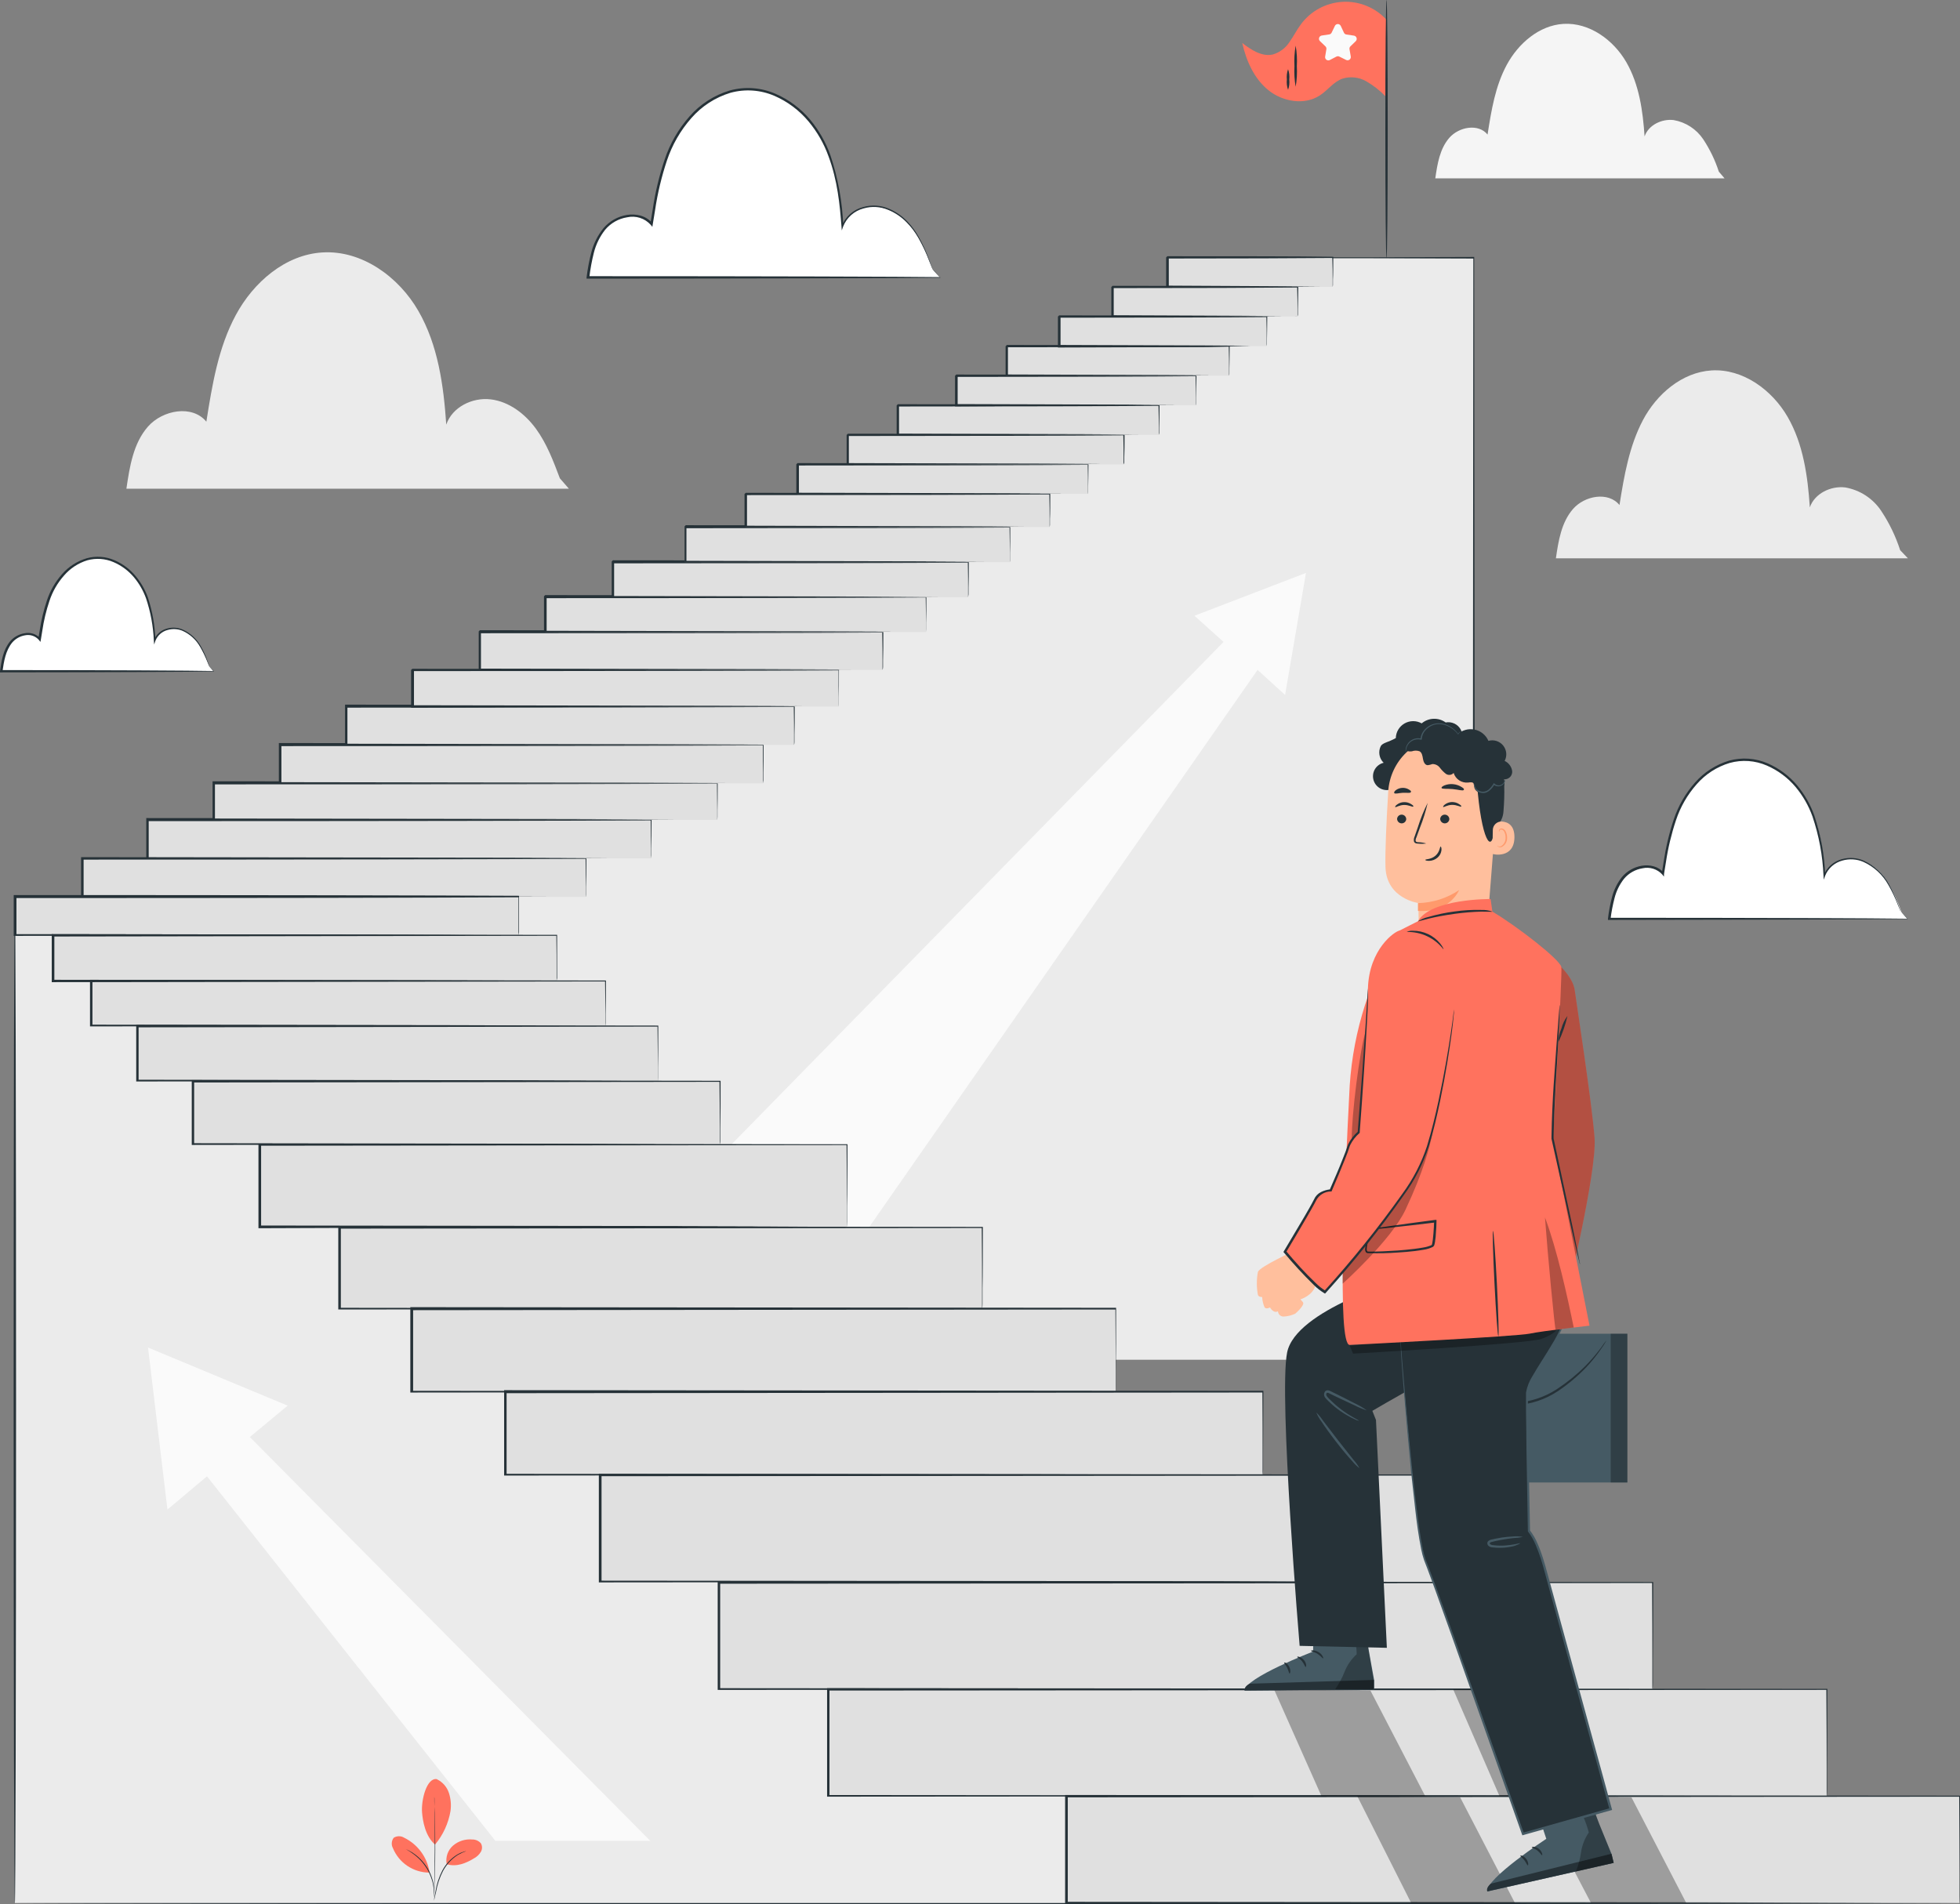 <svg width="212" height="206" viewBox="0 0 212 206" fill="none" xmlns="http://www.w3.org/2000/svg">
<rect x="0" y="0" width="212" height="206" fill="#808080" stroke="none"/>
<g clip-path="url(#clip0_3006_25422)">
<path d="M60.556 51.745C59.853 49.878 59.141 47.986 57.965 46.376C56.788 44.766 55.067 43.447 53.084 43.205C51.102 42.963 48.911 44.035 48.269 45.937C47.982 41.689 47.379 37.327 45.252 33.637C43.126 29.948 39.146 27.048 34.869 27.31C30.859 27.552 27.422 30.53 25.514 34.067C23.605 37.604 22.948 41.654 22.32 45.62C20.802 43.758 17.588 44.346 16.001 46.154C14.414 47.962 14.023 50.491 13.672 52.872H61.535L60.556 51.745Z" fill="#EBEBEB"/>
<path d="M185.913 18.567C185.511 17.327 184.942 16.147 184.222 15.06C183.857 14.518 183.387 14.055 182.839 13.7C182.291 13.344 181.676 13.103 181.033 12.991C179.737 12.832 178.303 13.529 177.883 14.759C177.695 11.983 177.299 9.133 175.905 6.722C174.511 4.312 171.905 2.415 169.102 2.583C166.481 2.746 164.236 4.692 162.985 6.999C161.734 9.306 161.309 11.938 160.899 14.556C159.91 13.336 157.808 13.717 156.77 14.902C155.732 16.088 155.47 17.737 155.247 19.293H186.531L185.913 18.567Z" fill="#F5F5F5"/>
<path d="M205.528 59.52C205.04 58.01 204.346 56.574 203.466 55.252C203.024 54.593 202.452 54.029 201.786 53.596C201.12 53.163 200.373 52.87 199.59 52.733C198.017 52.541 196.272 53.39 195.758 54.887C195.53 51.508 195.051 48.041 193.36 45.107C191.669 42.173 188.504 39.866 185.122 40.074C181.933 40.271 179.189 42.637 177.705 45.448C176.222 48.258 175.668 51.484 175.169 54.635C173.957 53.153 171.406 53.617 170.145 55.06C168.884 56.502 168.563 58.517 168.291 60.399H206.364L205.528 59.52Z" fill="#EBEBEB"/>
<path d="M211.946 205.872C211.946 205.946 164.855 206 106.782 206C48.709 206 1.607 205.946 1.607 205.872C1.607 205.798 48.684 205.743 106.782 205.743C164.879 205.743 211.946 205.802 211.946 205.872Z" fill="#263238"/>
<path d="M205.652 98.656C205.236 97.377 204.648 96.161 203.906 95.04C203.531 94.48 203.046 94.002 202.481 93.635C201.916 93.267 201.282 93.018 200.618 92.901C199.283 92.738 197.805 93.459 197.374 94.729C197.182 91.874 196.791 88.91 195.342 86.44C193.894 83.971 191.229 81.995 188.361 82.173C185.661 82.341 183.347 84.346 182.056 86.727C180.766 89.108 180.331 91.839 179.911 94.511C178.882 93.257 176.721 93.652 175.653 94.867C174.585 96.082 174.313 97.791 174.086 99.392H206.324L205.652 98.656Z" fill="white"/>
<path d="M205.652 98.656C205.713 98.71 205.77 98.768 205.825 98.829L206.319 99.382L206.364 99.421H206.304C202.987 99.466 190.344 99.505 174.066 99.52H173.923V99.377C174.016 98.597 174.161 97.825 174.358 97.065C174.561 96.273 174.927 95.531 175.431 94.887C175.981 94.232 176.747 93.796 177.592 93.657C178.018 93.585 178.455 93.607 178.872 93.721C179.302 93.839 179.685 94.086 179.97 94.427L179.743 94.492C179.807 94.087 179.881 93.647 179.95 93.207C180.183 91.649 180.55 90.114 181.048 88.619C181.537 87.162 182.314 85.818 183.332 84.667C184.315 83.54 185.597 82.715 187.031 82.286C188.417 81.907 189.891 82.013 191.209 82.588C192.443 83.126 193.535 83.945 194.398 84.978C195.199 85.948 195.825 87.049 196.247 88.234C196.949 90.331 197.344 92.519 197.419 94.729L197.251 94.704C197.419 94.276 197.685 93.894 198.029 93.588C198.373 93.283 198.784 93.063 199.229 92.946C200.015 92.724 200.855 92.784 201.602 93.114C202.772 93.655 203.733 94.561 204.341 95.697C204.73 96.395 205.061 97.124 205.33 97.875L205.538 98.458C205.582 98.587 205.602 98.656 205.602 98.661C205.567 98.599 205.537 98.535 205.513 98.468L205.281 97.895C204.997 97.153 204.655 96.435 204.257 95.746C203.649 94.642 202.701 93.764 201.553 93.242C200.833 92.931 200.027 92.88 199.273 93.099C198.853 93.21 198.464 93.418 198.139 93.708C197.814 93.997 197.563 94.359 197.404 94.763L197.266 95.168L197.236 94.739C197.145 92.552 196.742 90.39 196.04 88.317C195.624 87.16 195.008 86.085 194.22 85.141C193.377 84.137 192.313 83.343 191.11 82.82C189.84 82.267 188.419 82.168 187.085 82.538C185.698 82.955 184.459 83.757 183.51 84.85C182.512 85.98 181.753 87.301 181.28 88.732C180.786 90.211 180.422 91.73 180.192 93.272L179.985 94.556L179.98 94.838L179.802 94.61C179.537 94.318 179.199 94.102 178.823 93.983C178.447 93.864 178.046 93.847 177.661 93.934C176.878 94.059 176.167 94.463 175.658 95.07C175.175 95.685 174.826 96.395 174.635 97.154C174.439 97.903 174.294 98.663 174.2 99.431L174.076 99.288C190.353 99.288 202.996 99.337 206.314 99.387V99.431L205.82 98.858L205.652 98.656Z" fill="#263238"/>
<path d="M100.867 29.143C100.381 27.631 99.687 26.193 98.806 24.87C98.362 24.21 97.79 23.647 97.123 23.214C96.456 22.781 95.708 22.488 94.924 22.351C93.352 22.159 91.606 23.008 91.092 24.505C90.865 21.126 90.385 17.654 88.689 14.72C86.993 11.786 83.834 9.474 80.447 9.681C77.253 9.879 74.513 12.245 73 15.06C71.487 17.876 70.958 21.096 70.464 24.253C69.252 22.771 66.696 23.235 65.43 24.678C64.165 26.12 63.848 28.135 63.581 30.022H101.654L100.867 29.143Z" fill="white"/>
<path d="M100.867 29.143C100.867 29.143 100.936 29.207 101.07 29.35C101.203 29.494 101.411 29.711 101.683 30.007L101.723 30.047H101.663C97.742 30.096 82.815 30.136 63.591 30.146H63.447V30.007C63.559 29.086 63.732 28.174 63.966 27.276C64.213 26.334 64.657 25.456 65.267 24.697C65.912 23.929 66.812 23.417 67.803 23.255C68.297 23.172 68.803 23.198 69.287 23.329C69.79 23.468 70.239 23.758 70.572 24.159L70.345 24.218C70.424 23.724 70.508 23.23 70.592 22.702C70.861 20.856 71.295 19.038 71.888 17.268C72.46 15.546 73.374 13.956 74.577 12.596C75.735 11.269 77.246 10.296 78.933 9.79C80.574 9.339 82.319 9.464 83.878 10.146C85.334 10.779 86.623 11.743 87.641 12.961C88.586 14.104 89.324 15.403 89.821 16.799C90.648 19.275 91.116 21.857 91.211 24.465H91.037C91.234 23.96 91.548 23.509 91.954 23.149C92.36 22.789 92.846 22.531 93.371 22.396C94.298 22.132 95.288 22.2 96.17 22.588C96.927 22.915 97.61 23.393 98.177 23.991C98.648 24.491 99.053 25.049 99.384 25.651C99.844 26.474 100.235 27.333 100.556 28.219C100.66 28.516 100.744 28.743 100.803 28.906C100.862 29.069 100.877 29.143 100.877 29.143C100.877 29.143 100.842 29.069 100.778 28.916L100.506 28.239C100.177 27.357 99.776 26.503 99.31 25.685C98.97 25.099 98.558 24.558 98.083 24.075C97.524 23.492 96.851 23.03 96.106 22.717C95.251 22.348 94.295 22.288 93.401 22.549C92.902 22.68 92.442 22.927 92.057 23.27C91.673 23.614 91.376 24.044 91.191 24.524L91.047 24.93L91.018 24.505C90.84 22.168 90.593 19.536 89.609 16.893C89.115 15.524 88.386 14.252 87.453 13.134C86.458 11.941 85.198 10.995 83.774 10.373C82.271 9.723 80.592 9.605 79.013 10.037C77.37 10.534 75.901 11.484 74.775 12.778C73.596 14.117 72.698 15.68 72.135 17.372C71.553 19.121 71.124 20.918 70.854 22.741L70.607 24.253L70.562 24.539L70.379 24.317C70.065 23.969 69.663 23.71 69.216 23.568C68.769 23.426 68.291 23.405 67.833 23.507C66.903 23.655 66.059 24.134 65.455 24.855C64.881 25.585 64.467 26.426 64.238 27.325C64.013 28.212 63.848 29.113 63.744 30.022L63.62 29.879C82.854 29.879 97.782 29.928 101.693 29.978V30.022L101.1 29.345C100.941 29.217 100.867 29.143 100.867 29.143Z" fill="#263238"/>
<path d="M22.621 72.087C22.326 71.175 21.909 70.308 21.38 69.508C21.113 69.111 20.768 68.772 20.366 68.511C19.964 68.251 19.513 68.074 19.041 67.992C18.566 67.922 18.081 68.012 17.663 68.247C17.244 68.482 16.915 68.849 16.727 69.291C16.589 67.251 16.302 65.161 15.279 63.388C14.255 61.615 12.351 60.232 10.334 60.355C8.411 60.474 6.764 61.901 5.849 63.596C4.935 65.29 4.594 67.236 4.292 69.153C3.565 68.258 2.022 68.54 1.261 69.409C0.5 70.279 0.307 71.474 0.144 72.61H23.101L22.621 72.087Z" fill="white"/>
<path d="M22.621 72.087C22.621 72.087 22.666 72.121 22.75 72.205L23.12 72.595L23.16 72.64H23.101C20.737 72.689 11.728 72.729 0.143 72.739H0V72.61C0.158 71.543 0.316 70.343 1.083 69.394C1.482 68.923 2.036 68.61 2.645 68.51C2.957 68.442 3.281 68.459 3.585 68.558C3.888 68.657 4.159 68.835 4.371 69.073L4.143 69.133C4.193 68.846 4.242 68.53 4.292 68.219C4.459 67.108 4.722 66.014 5.078 64.949C5.425 63.904 5.98 62.94 6.71 62.114C7.422 61.295 8.353 60.697 9.395 60.39C10.391 60.119 11.45 60.197 12.396 60.612C13.281 60.995 14.062 61.583 14.675 62.326C15.249 63.017 15.698 63.802 16 64.648C16.491 66.147 16.764 67.709 16.811 69.286L16.638 69.261C16.761 68.953 16.954 68.677 17.204 68.457C17.453 68.238 17.75 68.08 18.072 67.997C18.637 67.837 19.24 67.879 19.778 68.115C20.623 68.501 21.319 69.153 21.756 69.972C22.034 70.468 22.267 70.987 22.453 71.523C22.517 71.696 22.562 71.835 22.601 71.938C22.621 71.986 22.634 72.036 22.641 72.087C22.615 72.043 22.593 71.996 22.576 71.948L22.408 71.543C22.2 71.017 21.954 70.507 21.672 70.017C21.238 69.235 20.564 68.613 19.748 68.244C19.239 68.029 18.672 67.996 18.141 68.15C17.842 68.224 17.565 68.369 17.333 68.573C17.102 68.777 16.923 69.033 16.811 69.32L16.673 69.725L16.638 69.296C16.574 67.734 16.287 66.189 15.788 64.707C15.489 63.887 15.051 63.125 14.492 62.455C13.895 61.744 13.14 61.182 12.287 60.815C11.392 60.424 10.39 60.353 9.449 60.612C8.467 60.914 7.591 61.488 6.922 62.267C6.214 63.067 5.678 64.003 5.345 65.018C4.992 66.068 4.734 67.148 4.574 68.244C4.519 68.56 4.47 68.871 4.425 69.157L4.376 69.444L4.198 69.222C4.016 69.016 3.784 68.861 3.523 68.775C3.262 68.688 2.983 68.671 2.715 68.728C2.167 68.819 1.67 69.1 1.31 69.523C0.593 70.412 0.425 71.563 0.267 72.635L0.143 72.492C11.738 72.492 20.737 72.541 23.101 72.59V72.635C22.947 72.457 22.834 72.319 22.745 72.22C22.699 72.18 22.658 72.135 22.621 72.087Z" fill="#263238"/>
<path d="M43.008 95.075L139.495 27.928H159.371V147.102H91.914L43.008 95.075Z" fill="#EBEBEB"/>
<path d="M79.166 123.758L132.344 69.444L129.194 66.614L141.259 61.98L138.999 75.179L136.023 72.472L86.276 143.847L79.166 123.758Z" fill="#FAFAFA"/>
<path d="M120.676 205.872H1.607V97.026H23.101L120.676 190.219V205.872Z" fill="#EBEBEB"/>
<path d="M63.369 92.862H8.891V97.021H63.369V92.862Z" fill="#E0E0E0"/>
<path d="M63.369 97.026C63.369 97.026 63.369 96.927 63.369 96.749C63.369 96.571 63.369 96.3 63.369 95.954C63.369 95.249 63.359 94.219 63.339 92.862L63.388 92.911C54.943 92.961 33.721 92.995 8.915 92.995L9.043 92.862V97.026L8.915 96.897L47.541 96.952L59.136 96.991H62.286H63.106H63.393H63.126H62.3H59.181L47.615 97.031L8.9 97.154H8.771V92.733H8.9C33.712 92.733 54.928 92.768 63.373 92.817H63.423V92.862C63.423 94.225 63.423 95.267 63.398 95.979C63.398 96.319 63.398 96.581 63.398 96.764C63.398 96.947 63.369 97.026 63.369 97.026Z" fill="#263238"/>
<path d="M1.607 205.872C1.533 205.872 1.474 181.505 1.474 151.449C1.474 121.392 1.533 97.026 1.607 97.026C1.681 97.026 1.736 121.387 1.736 151.449C1.736 181.51 1.676 205.872 1.607 205.872Z" fill="#263238"/>
<path d="M143.667 27.839C143.667 27.839 143.756 27.839 143.934 27.839H144.725H147.806L159.371 27.799H159.455V27.883C159.455 40.01 159.484 58.661 159.499 79.53C159.499 98.127 159.475 114.961 159.465 127.156C159.465 133.242 159.43 138.171 159.425 141.585C159.425 143.284 159.425 144.603 159.4 145.511C159.4 145.951 159.4 146.292 159.4 146.529C159.4 146.766 159.4 146.88 159.4 146.88C159.4 146.88 159.4 146.761 159.4 146.529C159.4 146.297 159.4 145.951 159.4 145.511C159.4 144.603 159.4 143.284 159.4 141.585C159.4 138.171 159.376 133.242 159.361 127.156C159.361 114.961 159.336 98.127 159.321 79.53C159.321 58.661 159.361 40.015 159.371 27.883L159.45 27.967L147.885 27.928H144.804H144.013C143.756 27.849 143.667 27.839 143.667 27.839Z" fill="#263238"/>
<path d="M56.086 97.026H1.607V101.185H56.086V97.026Z" fill="#E0E0E0"/>
<path d="M56.081 101.185C56.081 101.185 56.081 101.091 56.081 100.908C56.081 100.725 56.081 100.459 56.081 100.113C56.081 99.406 56.081 98.374 56.081 97.026L56.125 97.07C47.68 97.12 26.458 97.154 1.652 97.154L1.78 97.026V101.185L1.652 101.056L40.273 101.111L51.873 101.15H55.017H55.843H56.125H55.858H55.052H51.937L40.367 101.19L1.652 101.244H1.483V101.116C1.483 99.792 1.483 98.379 1.483 96.957V96.828H1.617C26.428 96.828 47.645 96.863 56.09 96.907H56.14V96.957C56.14 98.32 56.14 99.362 56.14 100.073C56.14 100.414 56.14 100.671 56.14 100.859C56.127 100.969 56.108 101.078 56.081 101.185Z" fill="#263238"/>
<path d="M70.415 88.703H15.937V92.862H70.415V88.703Z" fill="#E0E0E0"/>
<path d="M70.414 92.862C70.414 92.862 70.414 92.768 70.414 92.59C70.414 92.412 70.414 92.14 70.414 91.795C70.414 91.087 70.404 90.056 70.385 88.703L70.434 88.752C61.984 88.796 40.767 88.831 15.956 88.831L16.084 88.703V92.862L15.956 92.733L54.582 92.787L66.177 92.827H69.327H70.147H70.434C70.434 92.827 70.345 92.827 70.162 92.827H69.361H66.241L54.676 92.862L15.956 92.916H15.822V88.5H15.951C40.767 88.5 61.979 88.535 70.429 88.584H70.474V88.628C70.474 89.992 70.474 91.034 70.449 91.745C70.449 92.075 70.449 92.336 70.449 92.531C70.419 92.782 70.414 92.862 70.414 92.862Z" fill="#263238"/>
<path d="M77.579 84.746H23.101V88.703H77.579V84.746Z" fill="#E0E0E0"/>
<path d="M77.579 88.703C77.579 88.703 77.579 88.614 77.579 88.446C77.579 88.278 77.579 88.021 77.579 87.69C77.579 87.031 77.57 86.044 77.55 84.726L77.599 84.776C69.376 84.82 48.076 84.855 23.121 84.855L23.249 84.726V88.678L23.121 88.55L61.737 88.604L73.337 88.643H76.492H77.312H77.599H77.332H76.526H73.401L61.831 88.683L23.121 88.737H22.992V84.524H23.121C48.076 84.524 69.376 84.558 77.599 84.608H77.629V84.652C77.629 85.969 77.621 86.957 77.604 87.616C77.604 87.937 77.604 88.184 77.604 88.357C77.604 88.53 77.579 88.703 77.579 88.703Z" fill="#263238"/>
<path d="M82.519 80.587H30.266V84.746H82.519V80.587Z" fill="#E0E0E0"/>
<path d="M82.518 84.746C82.518 84.746 82.518 84.653 82.518 84.47C82.518 84.287 82.518 84.015 82.518 83.669C82.518 82.963 82.518 81.931 82.518 80.587L82.563 80.637C74.276 80.681 53.998 80.716 30.309 80.716L30.438 80.587V84.746L30.309 84.618L67.364 84.672L78.484 84.712H81.5H82.291H82.563C82.477 84.716 82.391 84.716 82.306 84.712H81.534H78.568L67.477 84.746L30.329 84.801H30.161V80.385H30.29C53.979 80.385 74.256 80.419 82.543 80.464H82.593V80.513C82.593 81.867 82.593 82.909 82.568 83.625C82.568 83.966 82.568 84.228 82.568 84.415C82.559 84.527 82.542 84.637 82.518 84.746Z" fill="#263238"/>
<path d="M85.886 76.428H37.43V80.587H85.886V76.428Z" fill="#E0E0E0"/>
<path d="M85.886 80.587C85.886 80.587 85.886 80.488 85.886 80.305C85.886 80.123 85.886 79.846 85.886 79.495C85.886 78.784 85.886 77.752 85.856 76.428L85.906 76.477C77.911 76.522 59.206 76.556 37.45 76.556L37.578 76.428V80.587L37.45 80.459L71.814 80.513L82.123 80.552H84.922H85.649H85.906H85.668H84.957H82.183L71.908 80.592L37.45 80.646H37.321V76.231H37.455C59.211 76.231 77.911 76.26 85.911 76.309H85.96V76.359C85.96 77.698 85.96 78.74 85.931 79.456C85.931 79.802 85.931 80.064 85.931 80.256C85.931 80.449 85.886 80.587 85.886 80.587Z" fill="#263238"/>
<path d="M90.697 72.472H44.595V76.428H90.697V72.472Z" fill="#E0E0E0"/>
<path d="M90.697 76.428C90.697 76.428 90.697 76.334 90.697 76.156C90.697 75.979 90.697 75.722 90.697 75.391C90.697 74.714 90.697 73.731 90.697 72.472L90.746 72.521C83.137 72.565 65.361 72.6 44.649 72.6L44.777 72.472V76.423L44.649 76.295L77.342 76.349L87.147 76.389H89.812H90.509H90.751H90.524H89.792H87.157L77.381 76.428L44.594 76.561H44.466V72.481L44.594 72.353C65.307 72.353 83.082 72.383 90.692 72.432H90.741V72.481C90.741 73.751 90.741 74.744 90.712 75.445C90.712 75.766 90.712 76.018 90.712 76.201C90.712 76.384 90.697 76.428 90.697 76.428Z" fill="#263238"/>
<path d="M95.454 68.377H51.873V72.467H95.454V68.377Z" fill="#E0E0E0"/>
<path d="M95.454 72.472C95.454 72.472 95.454 72.373 95.454 72.195C95.454 72.017 95.454 71.746 95.454 71.405C95.454 70.703 95.454 69.691 95.424 68.377L95.473 68.431C88.136 68.476 71.379 68.505 51.893 68.505C52.15 68.248 51.962 68.436 52.021 68.382V72.462L51.893 72.333L82.806 72.388L92.072 72.427H94.588H95.246H95.473H95.261H94.623H92.151L82.914 72.467L51.907 72.521H51.779V68.313C51.838 68.253 51.65 68.436 51.907 68.179C71.394 68.179 88.151 68.214 95.488 68.258H95.543V68.308C95.543 69.631 95.543 70.659 95.513 71.365C95.513 71.701 95.513 71.958 95.513 72.146C95.513 72.333 95.454 72.472 95.454 72.472Z" fill="#263238"/>
<path d="M100.15 64.584H58.968V68.382H100.15V64.584Z" fill="#E0E0E0"/>
<path d="M100.156 68.377C100.156 68.377 100.156 68.288 100.156 68.12C100.156 67.952 100.156 67.7 100.156 67.389C100.156 66.737 100.156 65.793 100.126 64.583L100.181 64.633C93.258 64.677 77.436 64.712 58.998 64.712C58.973 64.737 59.245 64.47 59.127 64.583V68.367L58.998 68.239L88.21 68.298L96.967 68.332H99.345H99.968H100.186C100.118 68.34 100.05 68.34 99.983 68.332H99.38H97.031L88.304 68.367L58.998 68.421H58.84V64.509L58.968 64.381C77.401 64.381 93.244 64.41 100.151 64.455H100.201V64.509C100.201 65.734 100.201 66.688 100.171 67.344C100.171 67.651 100.171 67.893 100.171 68.066C100.171 68.239 100.156 68.377 100.156 68.377Z" fill="#263238"/>
<path d="M104.715 60.815H66.272V64.613H104.715V60.815Z" fill="#E0E0E0"/>
<path d="M104.714 64.613C104.714 64.613 104.714 64.519 104.714 64.356C104.714 64.193 104.714 63.936 104.714 63.62C104.714 62.973 104.714 62.029 104.685 60.814L104.734 60.869C98.183 60.913 83.428 60.943 66.296 60.943C66.553 60.686 66.37 60.874 66.424 60.814V64.608L66.296 64.479L93.564 64.534L101.738 64.568H103.958H104.536C104.604 64.561 104.672 64.561 104.739 64.568H104.556H103.992H101.802L93.658 64.603L66.296 64.662H66.167V60.74L66.296 60.612C83.428 60.612 98.183 60.642 104.734 60.686H104.788V60.74C104.788 61.97 104.788 62.919 104.759 63.58C104.759 63.887 104.759 64.124 104.759 64.302C104.752 64.406 104.737 64.51 104.714 64.613Z" fill="#263238"/>
<path d="M109.224 57.016H74.094V60.815H109.224V57.016Z" fill="#E0E0E0"/>
<path d="M109.224 60.814C109.224 60.814 109.224 60.725 109.224 60.557C109.224 60.39 109.224 60.138 109.224 59.827C109.224 59.175 109.224 58.236 109.194 57.016L109.249 57.07C103.127 57.115 89.688 57.144 74.118 57.144L74.247 57.016V60.8L74.118 60.671L99.043 60.725L106.505 60.765H108.532H109.061C109.123 60.761 109.186 60.761 109.249 60.765C109.193 60.77 109.137 60.77 109.081 60.765H108.586H106.608L99.192 60.804L74.172 60.859H74.044V56.947L74.172 56.818C89.743 56.818 103.182 56.848 109.303 56.892H109.273V56.947C109.273 58.182 109.273 59.13 109.244 59.792C109.244 60.098 109.244 60.335 109.244 60.508C109.251 60.611 109.244 60.714 109.224 60.814Z" fill="#263238"/>
<path d="M113.535 53.43H80.649V57.016H113.535V53.43Z" fill="#E0E0E0"/>
<path d="M113.531 57.016C113.531 57.016 113.531 56.932 113.531 56.774C113.531 56.616 113.531 56.379 113.531 56.083C113.531 55.47 113.531 54.601 113.496 53.43L113.551 53.489C107.805 53.529 95.256 53.563 80.67 53.563C80.729 53.504 80.541 53.687 80.798 53.43V57.001L80.67 56.873L103.998 56.932L110.984 56.967H112.883H113.378H113.551C113.5 56.975 113.448 56.975 113.397 56.967H112.903H111.034L104.082 57.001L80.66 57.056H80.531V53.445L80.66 53.316C95.226 53.316 107.795 53.351 113.541 53.391H113.6V53.445C113.6 54.611 113.6 55.51 113.565 56.132V56.809C113.56 56.879 113.549 56.948 113.531 57.016Z" fill="#263238"/>
<path d="M117.694 50.23H86.276V53.43H117.694V50.23Z" fill="#E0E0E0"/>
<path d="M117.679 53.43C117.672 53.36 117.672 53.288 117.679 53.218C117.679 53.066 117.679 52.859 117.679 52.596C117.679 52.042 117.679 51.252 117.65 50.23L117.704 50.284C112.305 50.328 100.265 50.358 86.287 50.358C86.544 50.101 86.361 50.289 86.415 50.234V53.43L86.287 53.307L108.572 53.361L115.247 53.396H117.066H117.561H117.679C117.628 53.404 117.577 53.404 117.526 53.396H117.071H115.281L108.631 53.43L86.257 53.485H86.133V53.356C86.133 52.862 86.133 52.324 86.133 51.785V50.234C86.193 50.175 86.005 50.358 86.262 50.101C100.24 50.101 112.28 50.136 117.679 50.18H117.734V50.23C117.734 51.267 117.709 52.067 117.699 52.63C117.699 52.887 117.699 53.084 117.699 53.233C117.699 53.381 117.679 53.435 117.679 53.43Z" fill="#263238"/>
<path d="M121.531 47.039H91.656V50.239H121.531V47.039Z" fill="#E0E0E0"/>
<path d="M121.531 50.239C121.531 50.239 121.531 50.165 121.531 50.022C121.531 49.879 121.531 49.666 121.531 49.404C121.531 48.851 121.531 48.061 121.501 47.038L121.556 47.093C116.359 47.137 104.932 47.167 91.686 47.167L91.814 47.038V48.659C91.814 49.192 91.814 49.721 91.814 50.229L91.691 50.101L112.878 50.155L119.222 50.195H120.952H121.402H121.561C121.513 50.2 121.465 50.2 121.417 50.195H120.982H119.286L112.967 50.234L91.706 50.289H91.577V50.16C91.577 49.666 91.577 49.123 91.577 48.59V47.048L91.711 46.92C104.957 46.92 116.384 46.95 121.58 46.994H121.635V47.048C121.635 48.086 121.635 48.886 121.605 49.444C121.605 49.701 121.605 49.903 121.605 50.051C121.588 50.117 121.563 50.18 121.531 50.239Z" fill="#263238"/>
<path d="M125.338 43.848H97.09V47.048H125.338V43.848Z" fill="#E0E0E0"/>
<path d="M125.338 47.048C125.338 47.048 125.338 46.969 125.338 46.831C125.338 46.693 125.338 46.47 125.338 46.214C125.338 45.66 125.338 44.87 125.308 43.847L125.363 43.902C120.379 43.946 109.595 43.976 97.115 43.976L97.243 43.847V47.038L97.115 46.91L117.155 46.964L123.153 47.004H124.784H125.214C125.264 47 125.313 47 125.363 47.004H125.229H124.819H123.217L117.244 47.038L97.115 47.098H96.986V43.857L97.115 43.729C109.595 43.729 120.354 43.759 125.363 43.798H125.422V43.857C125.422 44.89 125.397 45.695 125.387 46.253C125.387 46.51 125.387 46.708 125.387 46.861C125.377 46.925 125.361 46.987 125.338 47.048Z" fill="#263238"/>
<path d="M129.353 40.642H103.429V43.842H129.353V40.642Z" fill="#E0E0E0"/>
<path d="M129.353 43.848C129.348 43.775 129.348 43.703 129.353 43.63C129.353 43.472 129.353 43.27 129.353 43.008C129.353 42.455 129.353 41.664 129.319 40.642L129.378 40.701C124.686 40.746 114.831 40.775 103.454 40.775C103.34 40.889 103.612 40.617 103.583 40.642V43.843L103.454 43.714L121.848 43.769L127.346 43.808H128.829H129.22C129.267 43.801 129.316 43.801 129.363 43.808H129.24H128.864H127.38L121.907 43.843L103.429 43.961H103.301V40.647L103.429 40.519C114.802 40.519 124.661 40.548 129.353 40.593H129.413V40.647C129.413 41.684 129.388 42.489 129.383 43.048C129.383 43.304 129.383 43.502 129.383 43.655C129.383 43.808 129.353 43.848 129.353 43.848Z" fill="#263238"/>
<path d="M132.938 37.441H108.868V40.642H132.938V37.441Z" fill="#E0E0E0"/>
<path d="M132.938 40.642C132.934 40.569 132.934 40.497 132.938 40.424C132.938 40.271 132.938 40.069 132.938 39.807C132.938 39.254 132.938 38.463 132.904 37.441L132.963 37.5C128.513 37.545 119.395 37.569 108.898 37.569C108.779 37.688 109.051 37.416 109.022 37.441V40.637L108.893 40.513L125.971 40.568L131.079 40.602H132.468H132.834H132.963C132.963 40.602 132.928 40.602 132.849 40.602H132.503H131.143L126.065 40.637L108.893 40.691H108.77V40.563C108.77 40.069 108.77 39.525 108.77 38.992V37.446C108.77 37.475 109.017 37.204 108.903 37.318C119.4 37.318 128.518 37.347 132.968 37.387H133.007V37.446C133.007 38.483 132.983 39.283 132.973 39.846C132.973 40.1 132.973 40.303 132.973 40.454C132.969 40.518 132.958 40.581 132.938 40.642Z" fill="#263238"/>
<path d="M137.008 34.24H114.56V37.441H137.008V34.24Z" fill="#E0E0E0"/>
<path d="M137.007 37.441C137.007 37.441 137.007 37.367 137.007 37.224C137.007 37.081 137.007 36.863 137.007 36.601C137.007 36.048 137.007 35.258 136.972 34.24L137.032 34.304C132.789 34.344 124.319 34.369 114.584 34.369C114.47 34.487 114.742 34.216 114.712 34.24V37.441L114.584 37.318L130.515 37.372L135.276 37.407H136.572H136.913H137.032C137.032 37.407 137.002 37.407 136.928 37.407H136.606H135.341L130.584 37.54L114.559 37.594H114.43V34.245C114.406 34.275 114.678 34.003 114.559 34.117C124.295 34.117 132.764 34.146 137.007 34.186H137.071V34.245C137.071 35.278 137.041 36.078 137.037 36.646C137.037 36.898 137.037 37.1 137.037 37.248C137.034 37.313 137.024 37.378 137.007 37.441Z" fill="#263238"/>
<path d="M140.34 31.04H120.305V34.24H140.34V31.04Z" fill="#E0E0E0"/>
<path d="M140.34 34.24C140.334 34.166 140.334 34.092 140.34 34.018C140.34 33.86 140.34 33.657 140.34 33.396C140.34 32.837 140.34 32.047 140.305 31.039L140.37 31.104C136.414 31.143 128.928 31.168 120.335 31.168L120.463 31.039V34.23L120.335 34.102L134.555 34.161L138.802 34.196H139.954H140.261H140.37C140.243 34.205 140.116 34.205 139.989 34.196H138.862L134.649 34.235L120.335 34.29H120.206V31.049L120.335 30.921C128.928 30.921 136.434 30.946 140.37 30.985H140.424V31.049C140.424 32.072 140.394 32.877 140.385 33.445C140.385 33.699 140.385 33.901 140.385 34.053C140.374 34.116 140.36 34.179 140.34 34.24Z" fill="#263238"/>
<path d="M144.137 27.839H126.263V31.04H144.137V27.839Z" fill="#E0E0E0"/>
<path d="M144.142 31.04C144.136 30.966 144.136 30.891 144.142 30.817C144.142 30.654 144.142 30.447 144.142 30.19C144.142 29.622 144.142 28.837 144.102 27.839L144.171 27.908C140.507 27.942 133.867 27.967 126.292 27.967C126.267 27.997 126.539 27.725 126.421 27.839V31.03L126.292 30.901L138.94 30.97L142.723 31.005H143.751H144.122C144.01 31.011 143.898 31.011 143.786 31.005H142.797L139.044 31.04L126.257 31.099H126.134V30.97C126.134 30.476 126.134 29.928 126.134 29.395V27.849L126.262 27.72C133.837 27.72 140.478 27.72 144.142 27.779H144.211V27.849C144.211 28.837 144.211 29.666 144.176 30.239C144.176 30.491 144.176 30.694 144.176 30.852C144.172 30.916 144.161 30.979 144.142 31.04Z" fill="#263238"/>
<path d="M60.204 101.185H5.726V106.124H60.204V101.185Z" fill="#E0E0E0"/>
<path d="M60.205 106.124C60.205 106.124 60.205 106.01 60.205 105.793C60.205 105.576 60.205 105.25 60.205 104.835C60.205 103.995 60.205 102.77 60.175 101.185L60.224 101.234L5.751 101.313L5.879 101.185V106.124L5.751 105.996L44.402 106.05L55.982 106.089H59.127H59.943H60.229H59.962H59.161H56.046L44.471 106.198L5.726 106.252H5.598V101.056H5.731L60.205 101.135H60.259V101.185C60.259 102.78 60.259 104.02 60.259 104.864C60.259 105.273 60.259 105.589 60.259 105.813C60.21 106.02 60.205 106.124 60.205 106.124Z" fill="#263238"/>
<path d="M65.475 106.124H9.85V110.98H65.475V106.124Z" fill="#E0E0E0"/>
<path d="M65.476 110.98C65.476 110.98 65.476 110.866 65.476 110.654C65.476 110.441 65.476 110.12 65.476 109.71C65.476 108.885 65.476 107.675 65.446 106.124L65.495 106.173L9.87 106.252L9.998 106.124V110.98L9.87 110.851L49.327 110.905L61.159 110.945H64.368H65.204H65.495H65.223H64.403H61.218L49.421 110.984L9.865 111.039H9.736V105.996H9.865L65.49 106.075H65.54V106.124C65.54 107.69 65.54 108.905 65.51 109.74C65.51 110.145 65.51 110.451 65.51 110.668C65.51 110.886 65.476 110.98 65.476 110.98Z" fill="#263238"/>
<path d="M71.156 111.004H14.863V116.952H71.156V111.004Z" fill="#E0E0E0"/>
<path d="M71.151 116.952C71.151 116.952 71.151 116.813 71.151 116.556C71.151 116.299 71.151 115.909 71.151 115.415C71.151 114.427 71.151 112.946 71.116 111.004L71.171 111.059L14.863 111.138L14.992 111.009V116.937L14.863 116.808L54.824 116.863L66.775 116.902H70.014H70.859H71.151H70.879H70.048H66.839L54.918 116.942L14.868 116.996H14.734V110.876H14.863L71.151 110.95H71.201V111.004C71.201 112.941 71.201 114.427 71.171 115.45C71.171 115.944 71.171 116.319 71.171 116.581C71.171 116.843 71.151 116.952 71.151 116.952Z" fill="#263238"/>
<path d="M77.856 116.976H20.841V123.802H77.856V116.976Z" fill="#E0E0E0"/>
<path d="M77.856 123.802C77.856 123.802 77.856 123.649 77.856 123.353C77.856 123.057 77.856 122.612 77.856 122.044C77.856 120.888 77.856 119.189 77.821 116.976L77.881 117.035L20.871 117.105L20.999 116.976V123.802L20.871 123.674L61.371 123.733L73.46 123.768H76.734H77.589H77.886H77.604H76.768H73.52L61.46 123.807L20.871 123.862H20.742V116.848H20.876L77.886 116.922H77.94V116.976C77.94 119.204 77.94 120.928 77.91 122.074C77.91 122.642 77.91 123.061 77.91 123.373C77.91 123.684 77.856 123.802 77.856 123.802Z" fill="#263238"/>
<path d="M91.597 123.817H28.08V132.723H91.597V123.817Z" fill="#E0E0E0"/>
<path d="M91.602 132.723C91.602 132.723 91.602 132.521 91.602 132.131C91.602 131.74 91.602 131.167 91.602 130.422C91.602 128.915 91.602 126.697 91.567 123.818L91.631 123.877L28.114 123.946L28.243 123.818V132.709L28.114 132.58L73.277 132.634L86.721 132.674H90.361H91.305H91.636H91.325H90.39H86.781L73.366 132.709L28.08 132.872H27.956V132.743C27.956 129.893 27.956 126.885 27.956 123.852V123.719H28.09L91.606 123.788H91.666V123.852C91.666 126.747 91.666 128.974 91.631 130.491C91.631 131.232 91.631 131.8 91.631 132.19C91.631 132.58 91.602 132.723 91.602 132.723Z" fill="#263238"/>
<path d="M106.223 132.788H36.708V141.605H106.223V132.788Z" fill="#E0E0E0"/>
<path d="M106.223 141.609C106.223 141.609 106.223 141.407 106.223 141.027C106.223 140.646 106.223 140.078 106.223 139.337C106.223 137.855 106.223 135.648 106.188 132.788L106.248 132.847L36.738 132.916L36.867 132.788V141.609L36.738 141.481L86.139 141.535L100.868 141.575H104.853H105.892C106.129 141.575 106.253 141.575 106.253 141.575H105.912H104.888H100.933L86.233 141.609L36.738 141.664H36.59V132.659H36.723L106.233 132.728H106.307V132.788C106.307 135.662 106.307 137.87 106.273 139.367C106.273 140.103 106.273 140.666 106.273 141.046C106.273 141.427 106.223 141.609 106.223 141.609Z" fill="#263238"/>
<path d="M120.675 141.609H44.525V150.589H120.675V141.609Z" fill="#E0E0E0"/>
<path d="M120.675 150.589C120.675 150.589 120.675 150.387 120.675 149.996C120.675 149.606 120.675 149.009 120.675 148.277C120.675 146.761 120.675 144.523 120.646 141.609L120.7 141.664L44.555 141.738L44.684 141.609V150.589L44.555 150.461L98.657 150.515L114.801 150.555H119.172H120.314H120.705H120.329H119.162H114.821L98.707 150.594L44.51 150.648H44.382V141.412H44.515L120.66 141.481H120.72V141.54C120.72 144.469 120.72 146.717 120.69 148.238C120.69 148.989 120.69 149.557 120.69 149.947C120.69 150.337 120.675 150.589 120.675 150.589Z" fill="#263238"/>
<path d="M136.577 150.589H54.637V159.569H136.577V150.589Z" fill="#E0E0E0"/>
<path d="M136.577 159.569C136.577 159.569 136.577 159.367 136.577 158.976C136.577 158.586 136.577 157.988 136.577 157.257C136.577 155.741 136.577 153.503 136.548 150.589L136.602 150.644L54.667 150.718L54.795 150.589V159.569L54.667 159.441L112.868 159.495L130.253 159.535H134.96H136.187H136.607H136.201H134.985H130.308L112.952 159.574L54.657 159.628H54.528V150.392H54.662L136.597 150.466H136.651V150.52C136.651 153.444 136.627 155.697 136.622 157.218C136.622 157.969 136.622 158.537 136.622 158.927C136.622 159.317 136.577 159.569 136.577 159.569Z" fill="#263238"/>
<path d="M158.436 159.569H64.906V171.128H158.436V159.569Z" fill="#E0E0E0"/>
<path d="M158.432 171.128C158.432 171.128 158.432 170.866 158.432 170.367C158.432 169.868 158.432 169.127 158.432 168.154C158.432 166.203 158.432 163.323 158.402 159.569L158.457 159.629L64.937 159.698L65.065 159.569V171.128L64.937 170.999L131.41 171.054L151.228 171.093H156.588H157.982C158.298 171.093 158.476 171.093 158.476 171.093H158.017H156.637H151.307L131.529 171.128L64.961 171.187H64.773V159.441H64.907L158.427 159.51H158.486V159.569C158.486 163.338 158.462 166.233 158.452 168.189C158.452 169.177 158.452 169.888 158.452 170.392C158.452 170.896 158.432 171.128 158.432 171.128Z" fill="#263238"/>
<path d="M178.729 171.202H77.728V182.76H178.729V171.202Z" fill="#E0E0E0"/>
<path d="M178.734 182.76C178.734 182.76 178.734 182.498 178.734 182.004C178.734 181.51 178.734 180.76 178.734 179.786C178.734 177.84 178.734 174.956 178.699 171.202L178.759 171.256L77.762 171.33L77.896 171.202C77.896 175.153 77.896 179.07 77.896 182.76L77.767 182.632L149.537 182.686L170.951 182.725H176.746H178.254H178.773H178.279H176.796H171.03L149.645 182.76L77.782 182.819H77.629V182.76C77.629 179.07 77.629 175.163 77.629 171.202V171.073H77.767L178.764 171.147H178.818V171.202C178.818 174.97 178.818 177.865 178.788 179.821C178.788 180.809 178.788 181.525 178.788 182.024C178.788 182.523 178.734 182.76 178.734 182.76Z" fill="#263238"/>
<path d="M197.582 182.76H89.564V194.318H197.582V182.76Z" fill="#E0E0E0"/>
<path d="M197.577 194.313C197.577 194.313 197.577 194.056 197.577 193.557C197.577 193.059 197.577 192.318 197.577 191.345C197.577 189.393 197.577 186.509 197.543 182.76L197.597 182.814L89.59 182.888L89.718 182.76V194.313L89.59 194.19L166.318 194.244L189.231 194.279H195.436H197.048H197.602C197.602 194.279 197.424 194.279 197.068 194.279H195.471H189.295L166.412 194.313L89.59 194.367H89.461V182.631H89.594L197.602 182.705H197.656V182.76C197.656 186.524 197.656 189.418 197.627 191.374C197.627 192.362 197.627 193.078 197.627 193.577C197.627 194.076 197.577 194.313 197.577 194.313Z" fill="#263238"/>
<path d="M211.945 194.313H115.335V205.872H211.945V194.313Z" fill="#E0E0E0"/>
<path d="M211.946 205.871C211.946 205.871 211.946 205.614 211.946 205.116C211.946 204.617 211.946 203.876 211.946 202.903C211.946 200.952 211.946 198.072 211.911 194.313L211.971 194.372L115.365 194.441L115.494 194.313V205.871L115.365 205.743L184.02 205.797L204.495 205.837H210.037H211.476H210.052H204.539L184.094 205.876L115.365 205.931H115.207V194.185H115.341L211.946 194.259H212V194.313C212 198.087 211.976 200.976 211.971 202.932C211.971 203.92 211.971 204.636 211.971 205.135C211.971 205.634 211.946 205.871 211.946 205.871Z" fill="#263238"/>
<path opacity="0.3" d="M157.937 194.441L163.86 205.871H152.636L146.802 194.308L157.937 194.441Z" fill="black"/>
<path opacity="0.3" d="M176.464 194.442L182.393 205.872H172.088L166.036 194.318L176.464 194.442Z" fill="black"/>
<path opacity="0.3" d="M167.49 182.617L173.413 194.313H162.194L157.181 182.76L167.49 182.617Z" fill="black"/>
<path d="M53.584 199.149L22.389 159.713L18.112 163.308L16.011 145.778L31.116 152.066L27.022 155.46L70.336 199.149H53.584Z" fill="#FAFAFA"/>
<path opacity="0.3" d="M148.231 182.888L154.159 194.313H142.935L137.803 182.765L148.231 182.888Z" fill="black"/>
<path d="M149.961 2.129C149.362 1.478 148.627 0.968 147.808 0.634C146.988 0.3 146.105 0.152 145.222 0.199C144.338 0.246 143.476 0.488 142.697 0.907C141.918 1.326 141.241 1.912 140.715 2.623C140.255 3.235 139.919 3.927 139.474 4.549C139.056 5.197 138.419 5.674 137.679 5.893C136.492 6.164 135.34 5.399 134.366 4.653C134.801 6.594 135.657 8.52 137.204 9.765C138.752 11.01 141.096 11.41 142.757 10.323C143.622 9.76 144.24 8.841 145.229 8.501C145.653 8.373 146.098 8.334 146.538 8.385C146.978 8.436 147.402 8.576 147.786 8.797C148.55 9.242 149.25 9.788 149.867 10.422" fill="#FF725E"/>
<path d="M149.971 0C150.046 0 150.1 6.253 150.1 13.964C150.1 21.674 150.046 27.928 149.971 27.928C149.897 27.928 149.843 21.674 149.843 13.964C149.843 6.253 149.902 0 149.971 0Z" fill="#263238"/>
<path d="M145.027 2.815L145.368 3.542C145.392 3.594 145.43 3.639 145.477 3.672C145.523 3.706 145.578 3.727 145.635 3.734L146.436 3.853C146.501 3.861 146.562 3.887 146.613 3.927C146.664 3.968 146.702 4.022 146.725 4.083C146.747 4.144 146.753 4.21 146.74 4.274C146.727 4.338 146.697 4.397 146.653 4.445L146.07 5.009C146.029 5.048 145.997 5.097 145.979 5.151C145.961 5.206 145.957 5.263 145.966 5.32L146.105 6.12C146.114 6.183 146.106 6.247 146.082 6.305C146.058 6.364 146.019 6.415 145.968 6.453C145.917 6.491 145.857 6.514 145.794 6.521C145.731 6.527 145.668 6.517 145.61 6.49L144.873 6.125C144.823 6.098 144.767 6.084 144.71 6.084C144.653 6.084 144.597 6.098 144.547 6.125L143.825 6.5C143.768 6.527 143.704 6.537 143.641 6.531C143.578 6.524 143.518 6.5 143.467 6.463C143.417 6.425 143.377 6.374 143.353 6.315C143.329 6.256 143.321 6.192 143.331 6.13L143.464 5.33C143.475 5.274 143.471 5.216 143.454 5.162C143.437 5.107 143.406 5.058 143.365 5.018L142.767 4.445C142.721 4.399 142.688 4.341 142.673 4.277C142.658 4.213 142.66 4.146 142.681 4.084C142.701 4.021 142.739 3.966 142.789 3.923C142.839 3.881 142.9 3.853 142.965 3.843L143.766 3.724C143.823 3.717 143.877 3.696 143.924 3.662C143.971 3.629 144.008 3.584 144.033 3.532L144.379 2.815C144.406 2.752 144.451 2.697 144.508 2.659C144.566 2.621 144.634 2.6 144.703 2.6C144.772 2.6 144.84 2.621 144.897 2.659C144.955 2.697 145 2.752 145.027 2.815Z" fill="#FAFAFA"/>
<path d="M140.142 9.385C140.015 8.651 139.972 7.906 140.013 7.162C139.972 6.419 140.015 5.673 140.142 4.939C140.271 5.673 140.314 6.419 140.27 7.162C140.314 7.906 140.271 8.652 140.142 9.385Z" fill="#263238"/>
<path d="M139.321 9.716C139.196 9.358 139.152 8.977 139.192 8.6C139.152 8.224 139.196 7.845 139.321 7.488C139.448 7.844 139.492 8.224 139.449 8.6C139.493 8.977 139.449 9.359 139.321 9.716Z" fill="#263238"/>
<path d="M176.019 144.287H154.501V160.379H176.019V144.287Z" fill="#455A64"/>
<path opacity="0.3" d="M176.024 144.287H174.22V160.379H176.024V144.287Z" fill="black"/>
<path d="M173.755 145.013C173.722 145.091 173.681 145.166 173.631 145.235C173.547 145.378 173.413 145.586 173.235 145.843C172.735 146.583 172.174 147.282 171.559 147.932C170.64 148.887 169.622 149.743 168.523 150.486C167.155 151.401 165.565 151.93 163.92 152.017C163.485 152.051 163.06 152.066 162.634 152.061C162.211 152.056 161.791 151.995 161.383 151.879C160.62 151.655 159.902 151.299 159.262 150.826C158.197 150.024 157.271 149.051 156.523 147.947C156.009 147.218 155.538 146.459 155.114 145.675C154.965 145.398 154.852 145.181 154.778 145.032C154.739 144.958 154.705 144.88 154.679 144.8C154.679 144.8 154.738 144.865 154.827 145.008C154.916 145.151 155.05 145.378 155.203 145.625C155.529 146.164 156.004 146.939 156.686 147.843C157.443 148.911 158.364 149.853 159.416 150.634C160.036 151.078 160.728 151.412 161.463 151.622C162.273 151.81 163.11 151.852 163.935 151.745C165.537 151.659 167.086 151.147 168.424 150.263C169.518 149.544 170.537 148.717 171.465 147.794C172.083 147.16 172.66 146.486 173.191 145.778C173.363 145.512 173.551 145.256 173.755 145.013Z" fill="#263238"/>
<path d="M142.036 171.829V178.665C142.036 178.665 134.659 181.52 134.619 182.888L148.627 182.765V181.742L147.999 178.255L148.31 171.478L142.036 171.829Z" fill="#455A64"/>
<path d="M148.607 182.76V181.737L135.173 182.147C135.173 182.147 134.54 182.434 134.619 182.883L148.607 182.76Z" fill="#263238"/>
<path d="M141.808 178.596C141.808 178.67 142.159 178.695 142.51 178.917C142.862 179.139 143.044 179.411 143.109 179.411C143.173 179.411 143.059 178.981 142.614 178.724C142.169 178.468 141.789 178.532 141.808 178.596Z" fill="#263238"/>
<path d="M140.311 179.243C140.311 179.307 140.602 179.421 140.845 179.737C141.087 180.053 141.161 180.34 141.23 180.335C141.299 180.33 141.339 179.935 141.028 179.579C140.716 179.223 140.311 179.174 140.311 179.243Z" fill="#263238"/>
<path d="M139.485 181.051C139.549 181.051 139.638 180.715 139.455 180.334C139.272 179.954 138.961 179.806 138.911 179.865C138.862 179.924 139.089 180.122 139.233 180.438C139.376 180.754 139.435 181.046 139.485 181.051Z" fill="#263238"/>
<path d="M141.987 177.03C142.017 177.094 142.338 176.99 142.734 177.03C143.129 177.07 143.441 177.168 143.475 177.109C143.51 177.05 143.208 176.803 142.743 176.783C142.279 176.763 141.952 176.976 141.987 177.03Z" fill="#263238"/>
<path opacity="0.3" d="M144.409 182.76C144.834 182.158 145.183 181.506 145.448 180.819C145.734 180.11 146.177 179.475 146.743 178.962C146.736 178.456 146.683 177.951 146.585 177.455H147.999C147.968 177.752 147.968 178.052 147.999 178.349C148.048 178.744 148.592 181.836 148.592 181.836V182.76H144.409Z" fill="black"/>
<path d="M165.102 192.451L167.252 198.927C167.252 198.927 160.642 203.273 160.869 204.627L174.541 201.53L174.303 200.542L172.953 197.267L170.595 190.846L165.102 192.451Z" fill="#455A64"/>
<path d="M174.541 201.53L174.304 200.542L161.26 203.777C161.26 203.777 160.701 204.192 160.869 204.617L174.541 201.53Z" fill="#263238"/>
<path d="M165.685 199.855C165.685 199.924 166.006 199.969 166.303 200.206C166.6 200.443 166.738 200.73 166.797 200.7C166.857 200.67 166.797 200.285 166.441 200.003C166.085 199.722 165.67 199.786 165.685 199.855Z" fill="#263238"/>
<path d="M165.255 201.797C165.324 201.797 165.339 201.436 165.077 201.1C164.815 200.764 164.464 200.695 164.449 200.759C164.434 200.824 164.676 200.977 164.884 201.253C165.092 201.53 165.186 201.807 165.255 201.797Z" fill="#263238"/>
<path d="M166.16 197.43C166.204 197.485 166.496 197.317 166.887 197.252C167.277 197.188 167.609 197.252 167.628 197.178C167.648 197.104 167.307 196.936 166.847 197.015C166.387 197.094 166.135 197.381 166.16 197.43Z" fill="#263238"/>
<path opacity="0.3" d="M170.447 202.473C170.726 201.792 170.917 201.078 171.016 200.349C171.133 199.594 171.418 198.875 171.851 198.245C171.698 197.66 171.498 197.089 171.253 196.536L172.583 196.299C172.583 196.299 172.85 196.966 172.989 197.336C173.127 197.707 174.309 200.621 174.309 200.621L174.541 201.53L170.447 202.473Z" fill="black"/>
<path d="M142.273 139.085L140.186 135.134C140.048 135.361 136.29 136.976 136.058 137.604C135.905 138.42 135.905 139.257 136.058 140.073C136.137 140.34 136.518 140.315 136.518 140.315C136.538 140.704 136.628 141.085 136.785 141.441C136.972 141.669 137.368 141.441 137.368 141.441C137.368 141.441 137.734 142.123 138.228 141.861C138.238 142.008 138.3 142.147 138.403 142.251C138.507 142.356 138.645 142.419 138.792 142.429C139.241 142.414 139.683 142.31 140.092 142.123C140.092 142.123 141.195 141.175 140.928 140.873L140.661 140.567C140.661 140.567 141.986 140.167 142.273 139.085Z" fill="#FFBF9D"/>
<path d="M157.991 78.908C157.833 78.629 157.592 78.407 157.301 78.273C157.01 78.138 156.684 78.098 156.37 78.157C155.988 77.882 155.525 77.742 155.055 77.76C154.584 77.778 154.133 77.953 153.774 78.256C153.491 78.097 153.172 78.014 152.848 78.015C152.524 78.016 152.206 78.101 151.924 78.261C151.643 78.421 151.407 78.651 151.241 78.929C151.075 79.207 150.983 79.523 150.975 79.846C150.164 80.306 149.581 80.34 149.353 80.706C149.203 81.001 149.152 81.336 149.208 81.663C149.263 81.989 149.421 82.289 149.66 82.519C149.273 82.61 148.938 82.852 148.73 83.19C148.521 83.528 148.456 83.935 148.547 84.321C148.639 84.708 148.881 85.042 149.219 85.251C149.558 85.459 149.965 85.525 150.352 85.433L157.729 80.671C157.952 80.442 158.098 80.148 158.145 79.832C158.192 79.515 158.138 79.192 157.991 78.908Z" fill="#263238"/>
<path d="M156.741 79.634H156.41C154.803 79.665 153.266 80.299 152.107 81.412C150.947 82.524 150.25 84.032 150.155 85.635C149.967 88.727 149.804 92.145 149.858 93.805C149.967 97.233 153.413 97.692 153.413 97.692L153.463 100.725L160.88 99.999L161.948 86.44C162.18 82.879 160.301 79.772 156.741 79.634Z" fill="#FFBF9D"/>
<path d="M153.369 97.702C154.956 97.665 156.5 97.177 157.819 96.294C157.819 96.294 156.83 98.764 153.369 98.542V97.702Z" fill="#FF9A6C"/>
<path d="M151.114 88.579C151.114 88.71 151.166 88.836 151.259 88.929C151.352 89.021 151.478 89.073 151.609 89.073C151.732 89.074 151.852 89.028 151.943 88.945C152.035 88.862 152.092 88.747 152.103 88.624C152.103 88.493 152.051 88.367 151.958 88.275C151.866 88.182 151.74 88.13 151.609 88.13C151.485 88.129 151.365 88.175 151.274 88.258C151.182 88.342 151.125 88.456 151.114 88.579Z" fill="#263238"/>
<path d="M150.911 87.31C150.976 87.374 151.337 87.092 151.866 87.082C152.395 87.073 152.785 87.329 152.855 87.26C152.924 87.191 152.82 87.117 152.647 86.999C152.416 86.844 152.143 86.766 151.866 86.776C151.592 86.781 151.327 86.872 151.109 87.038C150.931 87.166 150.882 87.28 150.911 87.31Z" fill="#263238"/>
<path d="M155.776 88.579C155.776 88.71 155.828 88.836 155.921 88.929C156.014 89.021 156.14 89.073 156.271 89.073C156.395 89.074 156.514 89.028 156.606 88.945C156.697 88.862 156.754 88.747 156.765 88.624C156.765 88.493 156.713 88.367 156.62 88.275C156.528 88.182 156.402 88.13 156.271 88.13C156.147 88.129 156.028 88.175 155.936 88.258C155.844 88.342 155.788 88.456 155.776 88.579Z" fill="#263238"/>
<path d="M156.098 87.3C156.162 87.364 156.528 87.082 157.052 87.073C157.576 87.063 157.972 87.32 158.041 87.255C158.11 87.191 158.001 87.112 157.828 86.994C157.597 86.84 157.324 86.761 157.047 86.766C156.774 86.773 156.509 86.865 156.29 87.028C156.122 87.157 156.068 87.275 156.098 87.3Z" fill="#263238"/>
<path d="M154.268 91.252C153.99 91.165 153.7 91.118 153.408 91.113C153.275 91.113 153.146 91.079 153.121 90.985C153.107 90.846 153.136 90.706 153.205 90.585C153.324 90.259 153.448 89.913 153.581 89.552C153.933 88.677 154.214 87.775 154.422 86.856C153.999 87.7 153.645 88.577 153.364 89.478C153.24 89.839 153.116 90.185 153.003 90.516C152.925 90.68 152.904 90.866 152.943 91.044C152.963 91.092 152.994 91.134 153.034 91.168C153.073 91.201 153.12 91.225 153.171 91.237C153.245 91.255 153.322 91.265 153.398 91.266C153.688 91.296 153.98 91.291 154.268 91.252Z" fill="#263238"/>
<path d="M155.826 91.582C155.737 91.582 155.747 92.15 155.268 92.57C154.788 92.99 154.175 92.936 154.17 93.015C154.165 93.094 154.309 93.123 154.566 93.128C154.901 93.126 155.225 93.005 155.48 92.787C155.728 92.58 155.884 92.284 155.915 91.963C155.93 91.716 155.861 91.577 155.826 91.582Z" fill="#263238"/>
<path d="M155.92 85.24C155.975 85.384 156.499 85.305 157.122 85.364C157.745 85.423 158.244 85.586 158.323 85.458C158.402 85.329 158.269 85.26 158.066 85.127C157.796 84.962 157.491 84.861 157.176 84.832C156.861 84.802 156.543 84.846 156.247 84.959C156.009 85.058 155.896 85.171 155.92 85.24Z" fill="#263238"/>
<path d="M150.807 85.798C150.906 85.917 151.267 85.798 151.702 85.769C152.137 85.739 152.513 85.833 152.592 85.709C152.671 85.586 152.567 85.527 152.404 85.418C152.185 85.283 151.929 85.219 151.673 85.235C151.416 85.245 151.169 85.335 150.965 85.492C150.807 85.616 150.768 85.744 150.807 85.798Z" fill="#263238"/>
<path d="M150.387 83.857C150.387 83.857 151.248 81.689 152.276 81.17C153.517 80.538 154.086 81.901 155.272 81.546C156.459 81.19 157.651 80.558 158.892 81.476C160.247 82.464 159.638 83.18 159.752 84.702C160.212 90.861 161.374 92.605 161.636 89.671C161.666 89.355 162.546 89.083 162.625 87.735C162.763 85.986 162.783 83.867 162.368 82.637C161.994 81.591 161.274 80.704 160.326 80.123C158.615 78.903 156.301 78.923 154.734 79.11C153.166 79.298 150.19 81.17 150.387 83.857Z" fill="#263238"/>
<path d="M161.467 89.794C161.468 89.668 161.495 89.543 161.546 89.428C161.597 89.312 161.671 89.208 161.764 89.122C161.856 89.036 161.966 88.97 162.085 88.927C162.204 88.885 162.33 88.867 162.456 88.875C163.099 88.925 163.821 89.275 163.806 90.594C163.776 92.941 161.423 92.432 161.423 92.363C161.423 92.293 161.448 90.777 161.467 89.794Z" fill="#FFBF9D"/>
<path d="M161.937 91.489C161.937 91.489 161.977 91.518 162.046 91.548C162.145 91.586 162.254 91.586 162.353 91.548C162.508 91.455 162.637 91.322 162.723 91.163C162.81 91.004 162.853 90.825 162.847 90.644C162.856 90.444 162.819 90.244 162.738 90.061C162.718 89.987 162.68 89.92 162.627 89.865C162.575 89.81 162.509 89.768 162.437 89.745C162.389 89.731 162.338 89.734 162.293 89.754C162.248 89.773 162.211 89.809 162.189 89.853C162.16 89.918 162.189 89.962 162.16 89.967C162.13 89.972 162.11 89.928 162.13 89.834C162.143 89.775 162.177 89.723 162.224 89.686C162.29 89.638 162.371 89.617 162.451 89.626C162.548 89.647 162.638 89.691 162.712 89.756C162.787 89.821 162.843 89.904 162.877 89.997C162.974 90.202 163.019 90.427 163.01 90.654C163.016 90.86 162.962 91.063 162.854 91.238C162.746 91.414 162.589 91.554 162.402 91.642C162.339 91.66 162.272 91.663 162.207 91.652C162.142 91.641 162.08 91.616 162.026 91.577C161.942 91.543 161.927 91.489 161.937 91.489Z" fill="#FF9A6C"/>
<path d="M161.325 85.255C161.042 85.5 160.702 85.67 160.336 85.749C160.153 85.78 159.966 85.744 159.807 85.648C159.649 85.552 159.531 85.402 159.475 85.225C159.446 85.062 159.475 84.875 159.372 84.731C159.268 84.588 159.006 84.633 158.808 84.657C158.465 84.694 158.121 84.611 157.833 84.422C157.545 84.233 157.332 83.949 157.231 83.62C157.127 83.736 156.984 83.811 156.828 83.828C156.673 83.845 156.517 83.805 156.39 83.714C156.143 83.522 155.924 83.298 155.737 83.047C155.643 82.922 155.52 82.822 155.379 82.754C155.238 82.687 155.083 82.653 154.927 82.657C154.767 82.718 154.601 82.759 154.432 82.78C154.121 82.78 153.962 82.405 153.913 82.099C153.863 81.792 153.814 81.437 153.552 81.279C153.281 81.18 152.983 81.18 152.711 81.279C152.43 81.323 152.059 81.279 151.985 80.987C151.969 80.914 151.97 80.838 151.986 80.765C152.002 80.692 152.034 80.623 152.078 80.562C152.263 80.275 152.539 80.058 152.862 79.947C153.185 79.836 153.536 79.837 153.859 79.95C153.964 79.557 154.185 79.203 154.491 78.935C154.798 78.667 155.178 78.495 155.582 78.442C155.986 78.389 156.397 78.457 156.763 78.638C157.129 78.818 157.432 79.103 157.636 79.456C157.881 79.225 158.177 79.057 158.501 78.965C158.825 78.873 159.166 78.86 159.495 78.928C159.825 78.996 160.133 79.142 160.394 79.355C160.655 79.567 160.86 79.839 160.993 80.148C161.279 80.067 161.583 80.071 161.866 80.161C162.15 80.251 162.4 80.422 162.587 80.653C162.774 80.884 162.889 81.165 162.918 81.46C162.947 81.756 162.888 82.053 162.749 82.316C162.969 82.42 163.159 82.578 163.301 82.774C163.444 82.971 163.535 83.201 163.565 83.442C163.571 83.561 163.552 83.681 163.507 83.792C163.463 83.903 163.394 84.003 163.307 84.085C163.22 84.166 163.116 84.228 163.003 84.266C162.889 84.303 162.769 84.316 162.65 84.302C162.741 84.493 162.759 84.711 162.702 84.915C162.645 85.12 162.516 85.296 162.338 85.413C162.154 85.516 161.938 85.548 161.731 85.503C161.525 85.459 161.342 85.341 161.216 85.171" fill="#263238"/>
<path d="M162.807 84.316C162.807 84.316 162.857 84.509 162.674 84.766C162.56 84.917 162.395 85.021 162.209 85.057C162.091 85.079 161.969 85.075 161.853 85.044C161.736 85.013 161.628 84.957 161.537 84.879H161.635C161.518 85.093 161.368 85.286 161.19 85.453C161.07 85.571 160.927 85.665 160.77 85.729C160.621 85.788 160.459 85.806 160.3 85.783C160.165 85.774 160.034 85.736 159.915 85.671C159.797 85.606 159.694 85.517 159.613 85.408C159.514 85.259 159.446 85.091 159.415 84.914C159.395 84.854 159.387 84.79 159.391 84.726C159.391 84.726 159.42 84.786 159.465 84.899C159.515 85.057 159.59 85.205 159.687 85.339C159.777 85.437 159.886 85.515 160.008 85.569C160.13 85.622 160.261 85.65 160.394 85.65C160.527 85.65 160.659 85.622 160.781 85.569C160.902 85.515 161.012 85.437 161.101 85.339C161.273 85.177 161.42 84.991 161.537 84.786L161.576 84.712L161.635 84.766C161.707 84.835 161.793 84.888 161.886 84.921C161.98 84.954 162.08 84.967 162.179 84.959C162.343 84.935 162.493 84.852 162.6 84.726C162.696 84.605 162.766 84.466 162.807 84.316Z" fill="#455A64"/>
<path d="M158.263 79.031C158.263 79.031 158.204 79.031 158.1 79.095C157.952 79.161 157.827 79.272 157.744 79.412L157.715 79.456L157.68 79.416C157.38 79.023 156.983 78.715 156.528 78.522C156.235 78.395 155.918 78.331 155.598 78.335C155.246 78.342 154.904 78.448 154.609 78.641C154.377 78.789 154.178 78.984 154.026 79.214C153.89 79.429 153.807 79.672 153.784 79.925V80.019H153.709C153.374 79.935 153.02 79.985 152.721 80.157C152.49 80.293 152.306 80.496 152.196 80.74C152.105 80.961 152.059 81.198 152.063 81.437C152.04 81.377 152.03 81.313 152.033 81.249C152.026 81.065 152.058 80.881 152.127 80.71C152.233 80.444 152.422 80.219 152.666 80.068C152.983 79.875 153.363 79.815 153.724 79.9L153.645 79.955C153.664 79.679 153.753 79.412 153.902 79.179C154.063 78.934 154.274 78.725 154.52 78.567C154.836 78.363 155.203 78.251 155.579 78.246C155.919 78.242 156.257 78.313 156.567 78.453C157.035 78.66 157.437 78.992 157.729 79.412H157.67C157.767 79.266 157.91 79.157 158.075 79.1C158.129 79.058 158.195 79.034 158.263 79.031Z" fill="#455A64"/>
<path d="M152.073 138.226C151.609 138.428 140.142 141.683 139.218 146.321C138.293 150.96 140.573 178.052 140.573 178.052L150.007 178.265L148.83 153.617L148.439 152.629L149.923 151.765L153.176 149.917L154.882 139.599L152.073 138.226Z" fill="#263238"/>
<path d="M146.981 153.701C146.849 153.682 146.722 153.64 146.605 153.577C146.278 153.435 145.96 153.27 145.656 153.084C145.198 152.818 144.763 152.516 144.355 152.18C144.123 151.987 143.891 151.779 143.658 151.547C143.531 151.432 143.415 151.305 143.312 151.167C143.248 151.076 143.213 150.967 143.213 150.856C143.213 150.744 143.248 150.636 143.312 150.545C143.352 150.494 143.405 150.455 143.464 150.431C143.524 150.407 143.589 150.398 143.653 150.406C143.751 150.421 143.845 150.454 143.93 150.505L144.37 150.722L145.201 151.132L146.605 151.849C147.039 152.054 147.453 152.298 147.841 152.58C147.379 152.434 146.931 152.249 146.501 152.026L145.072 151.36L144.237 150.96L143.797 150.747C143.643 150.668 143.535 150.648 143.49 150.718C143.342 150.905 143.594 151.167 143.821 151.384C144.049 151.602 144.271 151.819 144.494 152.012C144.886 152.35 145.301 152.662 145.735 152.945C146.496 153.429 147.001 153.661 146.981 153.701Z" fill="#455A64"/>
<path d="M147.049 158.843C146.755 158.612 146.488 158.349 146.253 158.058C145.789 157.564 145.171 156.818 144.523 155.983C143.875 155.148 143.321 154.373 142.941 153.795C142.71 153.492 142.521 153.16 142.377 152.807C142.645 153.069 142.883 153.359 143.089 153.672L144.726 155.81L146.392 157.919C146.647 158.2 146.868 158.51 147.049 158.843Z" fill="#455A64"/>
<path d="M151.381 142.75C151.238 143.106 153.033 166.148 154.106 168.707C155.179 171.266 164.741 198.403 164.741 198.403L174.215 195.726C174.215 195.726 168.173 173.874 167.243 170.204C166.313 166.534 165.374 165.62 165.374 165.62C165.374 165.62 165.087 151.997 165.161 150.584C165.236 149.172 168.321 145.477 169.117 143.091C169.913 140.705 151.381 142.75 151.381 142.75Z" fill="#263238"/>
<path d="M151.381 142.75L151.579 142.72L152.157 142.651L154.427 142.419C156.405 142.236 159.317 141.965 163.006 141.876C163.925 141.876 164.899 141.851 165.918 141.9C166.412 141.9 166.946 141.965 167.475 142.044C167.743 142.083 168.009 142.135 168.271 142.202C168.553 142.266 168.817 142.392 169.043 142.572C169.106 142.626 169.154 142.695 169.184 142.773C169.213 142.851 169.223 142.935 169.211 143.017C169.175 143.158 169.129 143.297 169.072 143.432C168.97 143.7 168.853 143.962 168.721 144.217C168.469 144.736 168.173 145.245 167.871 145.753C167.263 146.776 166.575 147.803 165.952 148.9C165.61 149.426 165.374 150.016 165.26 150.633C165.26 151.281 165.26 151.947 165.26 152.609C165.26 153.953 165.28 155.331 165.32 156.744C165.374 159.569 165.433 162.533 165.493 165.61L165.458 165.531C165.805 165.974 166.089 166.463 166.304 166.983C166.526 167.477 166.719 168.015 166.892 168.549C167.233 169.621 167.495 170.722 167.812 171.824C168.415 174.033 169.033 176.292 169.666 178.601C170.927 183.214 172.242 187.986 173.587 192.925C173.837 193.85 174.088 194.769 174.338 195.681L174.373 195.805L174.249 195.839L164.776 198.517L164.662 198.551L164.622 198.438L156.993 176.887L155.282 172.125C155 171.354 154.719 170.599 154.447 169.858L154.026 168.761C153.901 168.39 153.8 168.01 153.725 167.625C153.423 166.119 153.23 164.662 153.072 163.254C152.914 161.846 152.761 160.502 152.627 159.218C152.133 154.086 151.791 149.967 151.589 147.131C151.49 145.714 151.426 144.617 151.391 143.876C151.391 143.501 151.366 143.219 151.366 143.027C151.366 142.834 151.366 142.74 151.366 142.74C151.366 142.74 151.366 142.849 151.366 143.032C151.366 143.214 151.396 143.526 151.416 143.871C151.475 144.622 151.554 145.714 151.658 147.126C151.89 149.957 152.236 154.076 152.77 159.203C152.909 160.483 153.057 161.826 153.235 163.229C153.413 164.632 153.591 166.094 153.898 167.586C153.972 167.957 154.07 168.323 154.19 168.682C154.333 169.048 154.481 169.413 154.62 169.784C154.893 170.528 155.173 171.284 155.46 172.051C156.014 173.592 156.593 175.178 157.181 176.813C159.51 183.357 162.091 190.618 164.84 198.354L164.687 198.275L174.18 195.602L174.091 195.755C173.839 194.847 173.597 193.928 173.34 193.004L169.423 178.68C168.797 176.375 168.181 174.114 167.574 171.898C167.263 170.796 167.001 169.695 166.664 168.638C166.491 168.109 166.304 167.591 166.086 167.092C165.884 166.6 165.618 166.136 165.295 165.714L165.26 165.669V165.63C165.206 162.552 165.156 159.589 165.107 156.763C165.107 155.351 165.072 153.968 165.058 152.629C165.058 151.952 165.058 151.295 165.058 150.653C165.176 150.004 165.421 149.385 165.779 148.831C166.417 147.724 167.105 146.707 167.713 145.689C168.014 145.195 168.316 144.701 168.563 144.168C168.693 143.917 168.808 143.66 168.909 143.397C168.962 143.275 169.007 143.15 169.043 143.022C169.049 142.966 169.041 142.91 169.02 142.859C169 142.807 168.967 142.761 168.924 142.725C168.719 142.566 168.481 142.453 168.227 142.394C167.972 142.325 167.713 142.272 167.451 142.236C166.939 142.161 166.424 142.112 165.908 142.088C164.894 142.034 163.93 142.034 163.006 142.044C159.327 142.118 156.419 142.365 154.432 142.538L152.162 142.735L151.579 142.785L151.381 142.75Z" fill="#455A64"/>
<path d="M164.45 166.953C164.128 167.147 163.772 167.276 163.401 167.334C162.999 167.41 162.59 167.448 162.18 167.447C161.94 167.447 161.701 167.432 161.463 167.403C161.315 167.399 161.172 167.354 161.048 167.274C160.974 167.222 160.919 167.148 160.89 167.062C160.873 167.012 160.869 166.958 160.877 166.906C160.884 166.854 160.904 166.804 160.934 166.761C161.043 166.644 161.19 166.569 161.349 166.548L161.715 166.464C161.958 166.415 162.21 166.371 162.422 166.336C162.872 166.272 163.278 166.237 163.624 166.222C163.993 166.182 164.367 166.198 164.731 166.272C164.369 166.342 164.002 166.385 163.634 166.4C163.297 166.44 162.897 166.494 162.457 166.573C162.239 166.613 162.007 166.657 161.77 166.711L161.409 166.8C161.312 166.81 161.22 166.849 161.147 166.914C161.112 166.944 161.147 167.023 161.201 167.072C161.29 167.123 161.39 167.152 161.493 167.156C161.722 167.186 161.953 167.204 162.185 167.21C162.579 167.219 162.972 167.194 163.362 167.136C164.034 167.052 164.435 166.914 164.45 166.953Z" fill="#455A64"/>
<path opacity="0.3" d="M145.991 145.58L146.352 146.44C146.352 146.44 165.116 145.388 166.689 144.854C168.261 144.321 168.533 143.634 168.533 143.634L145.991 145.58Z" fill="black"/>
<path d="M170.338 107.186C170.378 107.582 172.222 119.491 172.474 123.136C172.726 126.781 169.458 140.3 169.458 140.3L164.049 138.957L166.437 110.703L168.266 104.05C168.266 104.05 170.165 105.596 170.338 107.186Z" fill="#FF725E"/>
<path opacity="0.3" d="M170.338 107.186C170.378 107.582 172.222 119.491 172.474 123.136C172.726 126.781 169.458 140.3 169.458 140.3L164.049 138.957L166.437 110.703L168.266 104.05C168.266 104.05 170.165 105.596 170.338 107.186Z" fill="black"/>
<path d="M161.423 98.621L161.225 97.258C161.225 97.258 154.748 97.204 153.369 99.663L151.356 100.681C148.225 105.734 146.383 111.476 145.991 117.406C145.452 127.818 144.587 145.561 145.991 145.497C147.396 145.432 164.068 144.573 165.453 144.277C166.837 143.98 171.925 143.412 171.925 143.412L167.97 123.358C167.97 123.358 169.003 105.413 168.879 104.618C168.756 103.822 164.049 100.172 161.423 98.621Z" fill="#FF725E"/>
<path d="M148.335 132.965C148.497 132.917 148.662 132.884 148.83 132.866L150.249 132.654C151.475 132.476 153.216 132.234 155.233 131.972H155.376V132.115C155.376 132.545 155.342 132.99 155.307 133.449C155.307 133.681 155.273 133.913 155.238 134.15C155.238 134.269 155.208 134.388 155.184 134.506C155.159 134.625 155.154 134.63 155.139 134.689C155.125 134.736 155.101 134.779 155.07 134.817C155.042 134.847 155.01 134.874 154.976 134.896C154.664 135.048 154.33 135.15 153.987 135.198C153.661 135.257 153.339 135.301 153.028 135.341C152.395 135.415 151.787 135.464 151.203 135.499C150.174 135.578 149.14 135.602 148.108 135.568H147.94C147.864 135.56 147.794 135.525 147.742 135.469C147.678 135.366 147.651 135.244 147.663 135.124C147.677 134.932 147.708 134.742 147.757 134.556C147.851 134.215 147.955 133.933 148.039 133.701C148.123 133.469 148.202 133.296 148.251 133.177C148.274 133.115 148.304 133.055 148.34 133C148.297 133.251 148.227 133.498 148.133 133.736C148.064 133.968 147.975 134.254 147.9 134.59C147.855 134.764 147.83 134.943 147.826 135.124C147.821 135.206 147.838 135.287 147.876 135.361C147.876 135.395 148.014 135.4 148.118 135.405C148.983 135.405 150.031 135.361 151.188 135.282C151.767 135.237 152.37 135.183 152.993 135.104C153.305 135.064 153.621 135.02 153.938 134.961C154.25 134.914 154.554 134.826 154.842 134.699L154.882 134.664C154.882 134.664 154.882 134.664 154.882 134.635C154.882 134.605 154.912 134.526 154.922 134.472C154.931 134.417 154.961 134.244 154.976 134.131C155.006 133.899 155.025 133.671 155.045 133.444C155.081 132.99 155.106 132.55 155.119 132.125L155.258 132.249C153.28 132.491 151.554 132.688 150.313 132.817L148.86 132.965C148.685 132.979 148.51 132.979 148.335 132.965Z" fill="#263238"/>
<path opacity="0.3" d="M145.225 137.317V138.873C145.225 138.873 150.466 134.18 152.023 130.871C155.816 122.81 155.123 119.708 155.123 119.708L145.225 137.317Z" fill="black"/>
<path d="M151.356 100.681C150.862 100.76 148.088 102.657 147.959 106.934C147.831 111.212 146.97 122.503 146.97 122.503C146.464 122.947 146.075 123.508 145.838 124.138C145.586 125.017 143.954 128.786 143.954 128.786C143.954 128.786 142.698 128.875 142.318 129.71C141.937 130.545 139.005 135.43 139.005 135.43C139.005 135.43 142.194 139.233 143.326 139.786C143.326 139.786 152.503 129.656 154.135 125.013C155.767 120.369 157.151 111.33 157.28 109.206C157.408 107.082 153.616 100.335 151.356 100.681Z" fill="#FF725E"/>
<path d="M161.424 98.621C161.424 98.661 160.964 98.621 160.227 98.621C159.268 98.647 158.31 98.726 157.359 98.858C156.247 99.011 155.243 99.204 154.531 99.377C153.819 99.55 153.384 99.703 153.369 99.668C153.711 99.451 154.087 99.294 154.482 99.204C155.414 98.93 156.366 98.73 157.33 98.606C158.291 98.467 159.262 98.411 160.232 98.439C160.637 98.422 161.042 98.484 161.424 98.621Z" fill="#263238"/>
<g opacity="0.3">
<path d="M147.732 111.454C147.015 113.923 146.204 120.606 146.209 123.175L146.956 122.503L147.732 111.454Z" fill="black"/>
</g>
<path d="M162.066 144.578C161.997 144.578 161.809 142.029 161.651 138.878C161.493 135.726 161.419 133.163 161.488 133.163C161.557 133.163 161.745 135.711 161.908 138.863C162.071 142.014 162.136 144.578 162.066 144.578Z" fill="#263238"/>
<g opacity="0.3">
<path d="M170.219 143.61C169.512 140.152 168.405 135.148 167.109 131.706C167.396 135.657 168.172 143.847 168.266 143.847L170.219 143.61Z" fill="black"/>
</g>
<path d="M157.265 109.196C157.27 109.256 157.27 109.315 157.265 109.374C157.265 109.488 157.265 109.666 157.231 109.868C157.196 110.323 157.122 110.989 157.008 111.844C156.776 113.563 156.4 116.052 155.767 119.105C155.446 120.631 155.07 122.301 154.536 124.044C153.924 125.917 153.019 127.68 151.856 129.27C149.256 132.975 146.429 136.515 143.391 139.87L143.322 139.944L143.238 139.9C142.825 139.648 142.443 139.348 142.1 139.006C140.968 137.895 139.892 136.728 138.877 135.509L138.822 135.44L138.867 135.361L141.107 131.587C141.463 130.969 141.824 130.357 142.135 129.744C142.286 129.4 142.554 129.12 142.892 128.954C143.213 128.797 143.559 128.698 143.915 128.663L143.816 128.737C144.311 127.591 144.805 126.48 145.225 125.393C145.329 125.121 145.433 124.849 145.542 124.583C145.651 124.316 145.705 124.049 145.829 123.768C146.087 123.257 146.441 122.801 146.872 122.424L146.852 122.498C147.223 117.796 147.505 113.904 147.688 111.192C147.772 109.843 147.841 108.781 147.886 108.045C147.886 107.695 147.925 107.418 147.935 107.216C147.945 107.013 147.96 106.934 147.96 106.934C147.96 106.934 147.96 107.033 147.96 107.221C147.96 107.408 147.96 107.715 147.96 108.045C147.96 108.772 147.89 109.838 147.821 111.197C147.673 113.918 147.421 117.811 147.07 122.513V122.558L147.035 122.587C146.626 122.945 146.291 123.377 146.046 123.862C145.937 124.099 145.873 124.39 145.764 124.662C145.656 124.933 145.557 125.205 145.448 125.477C145.013 126.568 144.543 127.685 144.049 128.831L144.024 128.895H143.95C143.626 128.897 143.308 128.986 143.031 129.153C142.753 129.32 142.526 129.558 142.372 129.843C142.051 130.476 141.69 131.078 141.334 131.701C140.615 132.942 139.87 134.203 139.099 135.484V135.336C140.088 136.512 141.151 137.702 142.303 138.794C142.625 139.119 142.986 139.404 143.376 139.643L143.228 139.673C146.249 136.344 149.067 132.837 151.668 129.172C152.825 127.602 153.728 125.86 154.343 124.01C154.877 122.261 155.268 120.597 155.599 119.07C156.252 116.028 156.657 113.543 156.914 111.829C157.043 110.97 157.137 110.303 157.186 109.853L157.245 109.359C157.247 109.304 157.253 109.25 157.265 109.196Z" fill="#263238"/>
<path d="M156.128 102.701C155.66 102.095 155.054 101.609 154.362 101.283C153.669 100.957 152.908 100.799 152.143 100.824C152.354 100.719 152.59 100.673 152.825 100.691C153.393 100.686 153.955 100.81 154.469 101.053C154.983 101.295 155.435 101.651 155.792 102.094C156.064 102.434 156.158 102.686 156.128 102.701Z" fill="#263238"/>
<path d="M170.907 136.778C170.865 136.694 170.837 136.604 170.823 136.512C170.768 136.304 170.704 136.042 170.625 135.726C170.462 135.005 170.229 134.027 169.952 132.827C169.399 130.357 168.647 126.954 167.816 123.2C167.816 123.106 167.816 123.007 167.816 122.904C167.881 118.952 168.192 115.425 168.37 112.862C168.464 111.602 168.543 110.575 168.603 109.824C168.632 109.488 168.652 109.211 168.672 108.994C168.678 108.898 168.691 108.802 168.711 108.708C168.724 108.804 168.724 108.902 168.711 108.999C168.711 109.216 168.711 109.493 168.687 109.829C168.662 110.545 168.612 111.587 168.538 112.871C168.405 115.44 168.123 118.987 168.044 122.908C168.044 123.007 168.044 123.106 168.044 123.2V123.17L170.111 132.812C170.353 134.017 170.556 135.005 170.704 135.731L170.852 136.522C170.88 136.605 170.898 136.691 170.907 136.778Z" fill="#263238"/>
<path d="M169.542 109.908C169.319 110.887 168.987 111.838 168.553 112.743C168.569 112.232 168.683 111.729 168.889 111.261C169.016 110.772 169.237 110.312 169.542 109.908Z" fill="#263238"/>
<path d="M47.26 192.486C47.565 192.633 47.837 192.84 48.06 193.094C48.282 193.349 48.451 193.646 48.556 193.968C48.764 194.604 48.821 195.281 48.724 195.944C48.494 197.272 47.919 198.517 47.057 199.554C45.975 198.611 45.727 196.961 45.653 196.097C45.535 194.758 46.148 192.273 47.26 192.471" fill="#FF725E"/>
<path d="M48.318 201.673C48.245 201.306 48.27 200.925 48.392 200.57C48.514 200.215 48.727 199.899 49.011 199.653C49.297 199.411 49.63 199.228 49.988 199.116C50.346 199.004 50.724 198.965 51.097 199.001C51.27 198.999 51.442 199.035 51.6 199.106C51.758 199.177 51.898 199.281 52.012 199.411C52.094 199.551 52.137 199.711 52.137 199.873C52.137 200.035 52.094 200.195 52.012 200.335C51.845 200.615 51.608 200.846 51.325 201.007C50.385 201.594 49.347 201.995 48.304 201.673" fill="#FF725E"/>
<path d="M46.929 205.62C46.936 205.532 46.949 205.444 46.968 205.358C47.003 205.17 47.047 204.928 47.097 204.642C47.221 203.847 47.471 203.076 47.839 202.36C48.218 201.642 48.786 201.039 49.48 200.616C49.691 200.492 49.914 200.393 50.148 200.32L50.34 200.271C50.385 200.271 50.405 200.271 50.41 200.271C50.096 200.375 49.794 200.513 49.51 200.68C48.843 201.115 48.295 201.709 47.918 202.409C47.556 203.118 47.302 203.877 47.166 204.662C47.097 204.958 47.047 205.2 47.003 205.368C46.986 205.454 46.961 205.539 46.929 205.62Z" fill="#263238"/>
<path d="M46.973 194.422C46.979 194.46 46.979 194.498 46.973 194.536C46.973 194.62 46.973 194.734 46.973 194.867C46.973 195.158 47.007 195.573 47.022 196.087C47.057 197.119 47.082 198.557 47.077 200.122C47.072 201.688 47.027 203.121 46.988 204.153C46.988 204.647 46.943 205.082 46.928 205.373C46.928 205.507 46.928 205.615 46.928 205.704C46.934 205.742 46.934 205.78 46.928 205.818C46.926 205.78 46.926 205.742 46.928 205.704C46.928 205.615 46.928 205.507 46.928 205.368C46.928 205.072 46.928 204.657 46.958 204.148C46.988 203.116 47.012 201.678 47.022 200.118C47.032 198.557 47.022 197.119 46.993 196.092C46.993 195.598 46.993 195.168 46.993 194.867C46.993 194.734 46.993 194.625 46.993 194.536C46.984 194.499 46.977 194.461 46.973 194.422Z" fill="#263238"/>
<path d="M46.444 202.458C46.312 201.679 45.997 200.942 45.524 200.308C45.051 199.675 44.434 199.162 43.725 198.813C43.554 198.706 43.357 198.648 43.156 198.648C42.955 198.648 42.758 198.706 42.587 198.813C42.464 198.973 42.391 199.165 42.376 199.366C42.361 199.567 42.405 199.768 42.503 199.944C42.823 200.721 43.365 201.385 44.062 201.855C44.759 202.324 45.579 202.577 46.419 202.582" fill="#FF725E"/>
<path d="M43.898 200.048C43.978 200.074 44.056 200.107 44.13 200.147C44.218 200.189 44.304 200.235 44.387 200.285C44.502 200.347 44.613 200.417 44.718 200.493C44.851 200.581 44.978 200.677 45.099 200.779C45.24 200.893 45.374 201.015 45.5 201.145C45.792 201.444 46.049 201.775 46.266 202.133C46.475 202.492 46.641 202.875 46.761 203.274C46.816 203.447 46.859 203.623 46.889 203.802C46.921 203.957 46.943 204.114 46.953 204.272C46.96 204.402 46.96 204.532 46.953 204.662C46.961 204.76 46.961 204.86 46.953 204.958C46.96 205.04 46.96 205.123 46.953 205.205C46.953 205.205 46.953 204.849 46.904 204.277C46.887 204.122 46.862 203.969 46.83 203.817C46.8 203.654 46.746 203.481 46.696 203.323C46.572 202.934 46.406 202.56 46.202 202.207C45.988 201.853 45.737 201.522 45.455 201.219C45.331 201.091 45.201 200.969 45.065 200.853C44.941 200.74 44.812 200.651 44.699 200.562C44.214 200.201 43.888 200.048 43.898 200.048Z" fill="#263238"/>
</g>
<defs>
<clipPath id="clip0_3006_25422">
<rect width="212" height="206" fill="white"/>
</clipPath>
</defs>
</svg>
